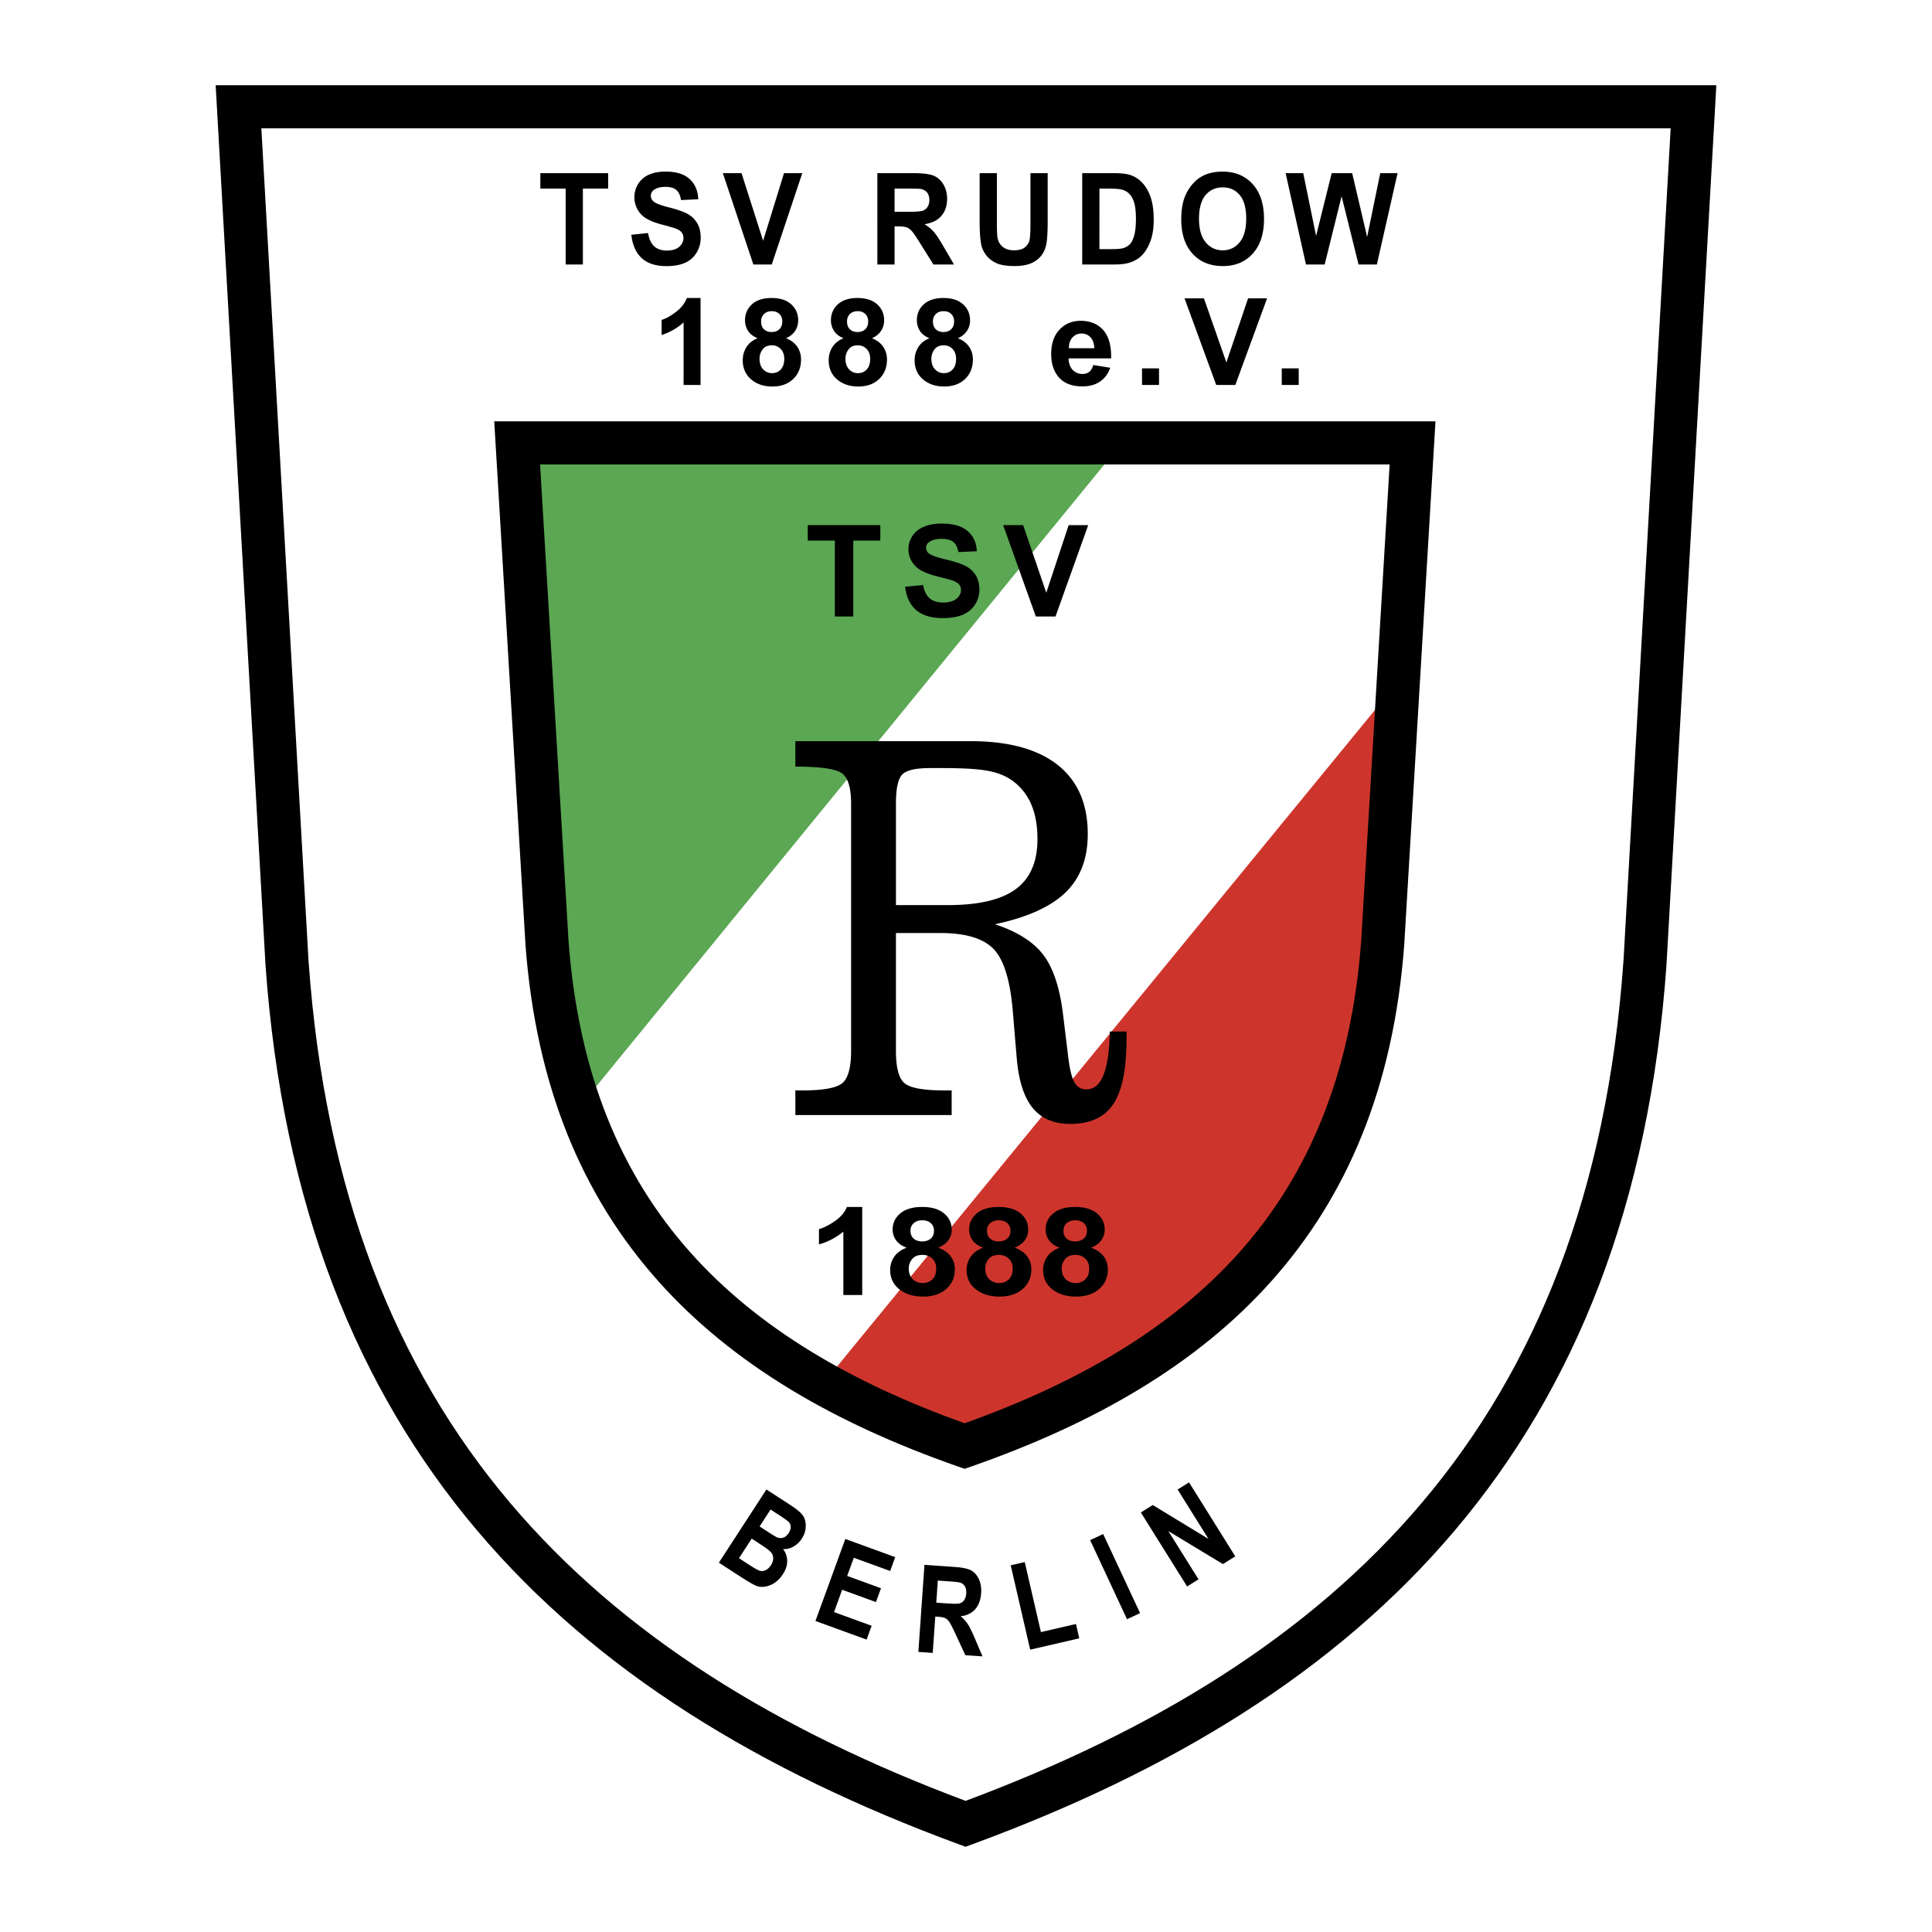 <svg xmlns="http://www.w3.org/2000/svg" width="2500" height="2500" viewBox="0 0 192.756 192.756"><path fill-rule="evenodd" clip-rule="evenodd" fill="#fff" d="M0 0h192.756v192.756H0V0z"/><path d="M23.795 8.504H171.24l-.129 2.269-4.84 85.388v.033c-1.695 24.009-9.135 42.326-21.119 56.492-11.949 14.125-28.367 24.036-48.078 31.294l-.739.272-.739-.272c-19.668-7.258-36.064-17.17-48.003-31.294-11.974-14.166-19.413-32.483-21.11-56.492v-.034l-4.838-85.388-.129-2.269h2.279v.001zm142.887 4.302H26.075l4.708 83.086h.002c1.629 23.051 8.707 40.559 20.085 54.021 11.265 13.328 26.796 22.774 45.467 29.76 18.712-6.986 34.263-16.432 45.539-29.76 11.389-13.463 18.467-30.972 20.096-54.021h.002l4.708-83.086z"/><path d="M57.892 110.34l53.938-66.012-60.301-.304c1.818 24.235 1.515 49.991 6.363 66.316z" fill-rule="evenodd" clip-rule="evenodd" fill="#5ba753"/><path d="M82.133 138.022l57.574-70.271c-1.52 20.053-3.125 36.533-5.453 44.413-6.188 15.389-19.57 25.478-37.878 31.941l-14.243-6.083z" fill-rule="evenodd" clip-rule="evenodd" fill="#cd352c"/><path d="M83.293 61.506v-7.571h-2.705v-1.542h7.242v1.542h-2.698v7.571h-1.839zm7.013-2.966l1.79-.172c.107.601.327 1.042.655 1.323.329.281.776.423 1.335.423.592 0 1.039-.125 1.338-.375.301-.251.452-.546.452-.882a.833.833 0 0 0-.188-.549c-.126-.15-.349-.283-.664-.395-.215-.073-.706-.207-1.474-.397-.986-.245-1.679-.546-2.076-.902-.559-.501-.839-1.113-.839-1.834 0-.463.133-.898.394-1.302.263-.404.644-.713 1.138-.923.495-.212 1.093-.318 1.794-.318 1.143 0 2.005.252 2.582.751.577.501.882 1.173.911 2.01l-1.84.08c-.078-.467-.249-.804-.506-1.009-.258-.206-.648-.308-1.167-.308-.534 0-.954.111-1.255.329a.665.665 0 0 0-.292.565.7.7 0 0 0 .274.552c.231.195.796.399 1.69.609.895.212 1.559.432 1.987.657a2.57 2.57 0 0 1 1.008.926c.24.391.363.877.363 1.453 0 .521-.145 1.011-.436 1.465-.291.457-.703.796-1.232 1.018s-1.192.333-1.983.333c-1.152 0-2.037-.267-2.654-.799-.617-.533-.987-1.309-1.106-2.328v-.001h.001zm13.038 2.966l-3.258-9.113h1.994l2.307 6.746 2.232-6.746h1.951l-3.262 9.113h-1.964zM56.437 26.39v-7.571h-2.526v-1.542h6.763v1.542h-2.52v7.571h-1.717zm6.55-2.967l1.671-.172c.1.601.306 1.042.612 1.323.308.281.725.423 1.247.423.553 0 .97-.125 1.25-.375.281-.252.421-.546.421-.882a.868.868 0 0 0-.176-.549c-.118-.151-.326-.283-.619-.396-.201-.073-.66-.207-1.377-.397-.921-.245-1.568-.546-1.938-.902a2.446 2.446 0 0 1-.783-1.834c0-.463.124-.898.367-1.302a2.346 2.346 0 0 1 1.063-.923c.461-.212 1.021-.317 1.676-.317 1.067 0 1.873.251 2.411.75.539.501.824 1.173.852 2.01l-1.719.08c-.073-.466-.232-.804-.473-1.009-.241-.205-.605-.308-1.089-.308-.499 0-.892.111-1.172.329a.68.68 0 0 0-.274.566c0 .215.087.4.257.552.216.195.743.399 1.579.609.836.212 1.456.432 1.855.657.4.225.715.536.941.927.226.39.34.876.34 1.452 0 .521-.136 1.011-.406 1.465a2.496 2.496 0 0 1-1.151 1.018c-.494.221-1.113.333-1.852.333-1.075 0-1.902-.267-2.478-.799-.576-.533-.922-1.309-1.033-2.328v-.001h-.002zm12.176 2.967l-3.043-9.113h1.863l2.153 6.746 2.085-6.746h1.823l-3.048 9.113h-1.833zm12.371 0l-.001-9.113h3.618c.908 0 1.571.083 1.981.245.411.164.742.457.989.874.247.418.372.898.372 1.436 0 .685-.188 1.25-.562 1.695-.375.445-.938.726-1.684.842.371.232.679.486.92.764s.568.773.978 1.481l1.04 1.776h-2.056l-1.242-1.982c-.44-.708-.743-1.156-.905-1.34a1.313 1.313 0 0 0-.516-.38c-.183-.068-.472-.103-.867-.103h-.348v3.805h-1.717zm1.718-5.261l1.271.002c.823 0 1.339-.038 1.543-.111a.927.927 0 0 0 .481-.385c.116-.182.175-.412.175-.685 0-.306-.077-.554-.229-.743a1.032 1.032 0 0 0-.647-.357c-.139-.02-.559-.032-1.254-.032h-1.341v2.311h.001zm8.488-3.854l1.719.001v4.936c0 .782.021 1.292.064 1.523.072.372.248.673.525.898s.656.339 1.135.339c.486 0 .855-.107 1.102-.321.248-.213.398-.476.449-.785.049-.312.074-.827.074-1.548v-5.042h1.719v4.787c0 1.093-.047 1.868-.139 2.317a2.687 2.687 0 0 1-.514 1.145c-.25.311-.586.559-1.002.742-.418.184-.965.276-1.639.276-.812 0-1.428-.101-1.848-.301s-.752-.462-.996-.783-.404-.66-.482-1.011c-.109-.523-.168-1.293-.168-2.312v-4.861h.001zm10.233 0l3.141.001c.707 0 1.25.058 1.619.174.498.157.928.438 1.283.838.355.402.627.895.812 1.477.186.583.279 1.3.279 2.154 0 .751-.088 1.398-.262 1.94-.213.662-.518 1.199-.91 1.609-.299.311-.701.554-1.209.728-.379.127-.889.192-1.521.192h-3.232v-9.113zm1.718 1.542l-.002 6.038h1.283c.48 0 .828-.03 1.041-.086a1.55 1.55 0 0 0 .691-.379c.184-.179.336-.473.451-.88.117-.409.176-.966.176-1.671 0-.703-.059-1.244-.176-1.621-.115-.377-.279-.673-.488-.883a1.604 1.604 0 0 0-.795-.431c-.24-.056-.711-.086-1.41-.086l-.771-.001zm8.163 3.072c0-.927.131-1.707.391-2.337.193-.463.459-.881.791-1.249a3.297 3.297 0 0 1 1.102-.821c.529-.24 1.143-.36 1.834-.36 1.254 0 2.258.417 3.01 1.249.752.834 1.129 1.993 1.129 3.475 0 1.471-.373 2.622-1.119 3.453s-1.746 1.247-2.996 1.247c-1.266 0-2.271-.414-3.018-1.239-.749-.828-1.124-1.968-1.124-3.418zm1.773-.063c0 1.032.221 1.816.664 2.349.445.532 1.014.799 1.697.799s1.246-.265 1.686-.792c.439-.529.66-1.323.66-2.378 0-1.044-.215-1.825-.643-2.338-.426-.513-.996-.771-1.703-.771s-1.281.26-1.713.779c-.434.52-.65 1.305-.65 2.354l.002-.002zm10.67 4.564l-2.031-9.113h1.758l1.283 6.259 1.555-6.259h2.045l1.492 6.365 1.307-6.365h1.73l-2.066 9.113h-1.824l-1.695-6.813-1.689 6.813h-1.865zM69.897 38.408h-1.695v-6.243c-.62.566-1.35.986-2.191 1.256v-1.502c.443-.141.925-.411 1.441-.805.519-.395.876-.856 1.069-1.383h1.375v8.677h.001zm5.689-4.663c-.438-.179-.757-.428-.956-.743a1.926 1.926 0 0 1-.299-1.042c0-.643.231-1.176.69-1.597s1.115-.632 1.962-.632c.841 0 1.495.21 1.958.63.463.42.696.956.696 1.599 0 .4-.107.757-.319 1.069a2.024 2.024 0 0 1-.899.717c.49.191.864.474 1.117.842a2.2 2.2 0 0 1 .383 1.28c0 .796-.26 1.446-.78 1.945s-1.215.748-2.079.748c-.804 0-1.475-.207-2.008-.618-.632-.486-.948-1.156-.948-2.004 0-.467.119-.897.356-1.288s.611-.693 1.122-.905l.004-.001zm.351-1.667c0 .329.094.588.284.771.191.185.446.278.764.278.321 0 .58-.094.772-.279.193-.187.291-.447.291-.776 0-.311-.097-.56-.286-.745-.191-.187-.444-.281-.759-.281-.324 0-.584.094-.776.283-.193.188-.291.439-.291.75h.001v-.001zm-.158 3.701c0 .455.119.812.358 1.066.239.255.539.384.896.384.35 0 .64-.124.868-.369.229-.245.345-.601.345-1.063 0-.404-.117-.731-.35-.976a1.175 1.175 0 0 0-.888-.369c-.414 0-.724.14-.926.417a1.52 1.52 0 0 0-.305.908h.002v.002zm8.379-2.034c-.438-.179-.757-.428-.957-.743a1.925 1.925 0 0 1-.298-1.042c0-.643.231-1.176.69-1.597s1.116-.632 1.963-.632c.841 0 1.494.21 1.958.63.464.42.696.956.696 1.599 0 .4-.107.757-.319 1.069a2.021 2.021 0 0 1-.898.717c.49.191.863.474 1.117.842a2.2 2.2 0 0 1 .383 1.28c0 .796-.26 1.446-.78 1.945-.52.499-1.215.748-2.079.748-.804 0-1.475-.207-2.007-.618-.633-.486-.949-1.156-.949-2.004 0-.467.119-.897.356-1.288s.611-.693 1.122-.905l.002-.001zm.35-1.667c0 .329.095.588.284.771.191.185.446.278.764.278.321 0 .58-.094.772-.279.193-.187.291-.447.291-.776 0-.311-.096-.56-.286-.745-.191-.187-.444-.281-.759-.281-.324 0-.584.094-.776.283-.192.188-.291.439-.291.75h.001v-.001zm-.157 3.701c0 .455.119.812.358 1.066.239.255.54.384.896.384.35 0 .64-.124.869-.369.229-.245.344-.601.344-1.063 0-.404-.117-.731-.35-.976s-.53-.369-.887-.369c-.414 0-.724.14-.926.417a1.52 1.52 0 0 0-.305.908h.001v.002zm8.379-2.034c-.438-.179-.757-.428-.956-.743a1.918 1.918 0 0 1-.299-1.042c0-.643.231-1.176.69-1.597.459-.42 1.116-.632 1.963-.632.841 0 1.494.21 1.958.63.464.42.697.956.697 1.599 0 .4-.107.757-.32 1.069a2.021 2.021 0 0 1-.898.717c.49.191.863.474 1.117.842.256.369.383.797.383 1.28 0 .796-.259 1.446-.78 1.945-.52.499-1.215.748-2.078.748-.804 0-1.475-.207-2.008-.618-.632-.486-.948-1.156-.948-2.004 0-.467.119-.897.356-1.288s.611-.693 1.121-.905l.002-.001zm.35-1.667c0 .329.094.588.284.771.191.185.446.278.764.278.321 0 .579-.094.772-.279.192-.187.291-.447.291-.776 0-.311-.096-.56-.286-.745-.191-.187-.444-.281-.759-.281-.324 0-.584.094-.777.283-.192.188-.29.439-.29.75h.001v-.001zm-.157 3.701c0 .455.119.812.358 1.066.239.255.539.384.896.384.35 0 .64-.124.868-.369.229-.245.345-.601.345-1.063 0-.404-.118-.731-.35-.976a1.175 1.175 0 0 0-.887-.369c-.415 0-.724.14-.926.417a1.52 1.52 0 0 0-.305.908h.001v.002zm16.159.637l1.688.277c-.217.605-.561 1.067-1.029 1.382-.469.317-1.055.476-1.758.476-1.115 0-1.939-.356-2.475-1.068-.42-.569-.631-1.289-.631-2.157 0-1.037.277-1.851.83-2.438.557-.586 1.258-.881 2.105-.881.953 0 1.707.308 2.258.922.549.615.812 1.558.789 2.827h-4.246c.01.491.148.873.408 1.146.262.273.59.409.979.409.266 0 .49-.07.67-.212.18-.141.318-.37.41-.684h.002v.001zm.096-1.675c-.014-.478-.141-.844-.381-1.091a1.176 1.176 0 0 0-.881-.375c-.369 0-.676.131-.916.395-.242.264-.359.621-.357 1.073l2.535-.002zm4.763 3.667v-1.656h1.695v1.656h-1.695zm7.403 0l-3.162-8.641h1.936l2.238 6.396 2.166-6.396h1.895l-3.168 8.641h-1.905zm6.537 0v-1.656h1.693v1.656h-1.693zM86.023 129.203h-1.882v-6.32a6.683 6.683 0 0 1-2.433 1.272v-1.521c.492-.143 1.027-.416 1.601-.814.576-.4.973-.867 1.187-1.4h1.528v8.783h-.001zm4.43-4.721c-.487-.182-.842-.434-1.062-.753a1.825 1.825 0 0 1-.332-1.055c0-.65.257-1.19.767-1.616.509-.426 1.238-.64 2.18-.64.934 0 1.66.213 2.175.638.515.426.773.968.773 1.618 0 .405-.12.768-.354 1.083-.237.316-.57.56-.999.726.544.194.959.479 1.241.854.283.373.426.807.426 1.295 0 .808-.289 1.465-.866 1.97-.577.505-1.349.758-2.309.758-.893 0-1.638-.21-2.229-.626-.702-.492-1.053-1.17-1.053-2.029 0-.474.132-.908.396-1.304s.679-.702 1.246-.917v-.002zm.388-1.688c0 .334.105.596.316.781.211.188.496.281.848.281.356 0 .644-.096.857-.283.214-.188.322-.452.322-.785 0-.314-.106-.567-.317-.754-.212-.189-.494-.285-.843-.285-.36 0-.649.096-.863.286s-.323.444-.323.759h.003zm-.174 3.748c0 .461.132.822.397 1.08.266.259.599.389.995.389.388 0 .711-.125.964-.373.255-.248.383-.608.383-1.077 0-.409-.13-.739-.389-.987-.258-.248-.588-.373-.985-.373-.46 0-.804.142-1.029.422a1.45 1.45 0 0 0-.338.92h.002v-.001zm7.417-2.06c-.486-.182-.842-.434-1.062-.753a1.825 1.825 0 0 1-.332-1.055c0-.65.257-1.19.767-1.616.51-.426 1.238-.64 2.18-.64.934 0 1.658.213 2.174.638.516.426.773.968.773 1.618 0 .405-.119.768-.354 1.083-.238.316-.57.56-.998.726.543.194.959.479 1.24.854.283.373.426.807.426 1.295 0 .808-.289 1.465-.867 1.97-.576.505-1.35.758-2.309.758-.893 0-1.637-.21-2.229-.626-.703-.492-1.054-1.17-1.054-2.029a2.3 2.3 0 0 1 .396-1.304c.263-.396.679-.702 1.246-.917l.003-.002zm.389-1.688c0 .334.105.596.314.781.213.188.496.281.85.281.355 0 .643-.096.857-.283.213-.188.322-.452.322-.785 0-.314-.107-.567-.318-.754-.211-.189-.492-.285-.842-.285-.361 0-.648.096-.863.286-.213.19-.322.444-.322.759h.002zm-.176 3.748c0 .461.133.822.398 1.08.266.259.598.389.994.389.389 0 .711-.125.965-.373s.383-.608.383-1.077c0-.409-.131-.739-.389-.987s-.588-.373-.986-.373c-.459 0-.803.142-1.027.422a1.445 1.445 0 0 0-.338.919zm7.418-2.06c-.486-.182-.842-.434-1.062-.753a1.825 1.825 0 0 1-.332-1.055c0-.65.258-1.19.766-1.616.512-.426 1.24-.64 2.182-.64.934 0 1.658.213 2.174.638.516.426.773.968.773 1.618 0 .405-.119.768-.354 1.083-.238.316-.57.56-1 .726.545.194.961.479 1.242.854.283.373.426.807.426 1.295 0 .808-.289 1.465-.867 1.97-.576.505-1.35.758-2.309.758-.893 0-1.637-.21-2.229-.626-.703-.492-1.055-1.17-1.055-2.029 0-.474.133-.908.396-1.304s.68-.702 1.246-.917l.003-.002zm.389-1.688c0 .334.105.596.314.781.213.188.496.281.85.281.355 0 .643-.096.857-.283.213-.188.322-.452.322-.785 0-.314-.107-.567-.318-.754-.211-.189-.492-.285-.842-.285-.361 0-.648.096-.863.286-.213.19-.322.444-.322.759h.002zm-.176 3.748c0 .461.133.822.398 1.08.266.259.6.389.994.389.389 0 .711-.125.965-.373s.383-.608.383-1.077c0-.409-.131-.739-.389-.987s-.588-.373-.986-.373c-.459 0-.803.142-1.027.422-.225.283-.34.59-.34.92h.002v-.001zM89.387 90.301h5.208c3.051 0 5.307-.535 6.745-1.591 1.445-1.063 2.168-2.728 2.168-4.986 0-1.31-.195-2.433-.578-3.369a5.665 5.665 0 0 0-1.75-2.34c-.637-.501-1.439-.862-2.41-1.069-.973-.208-2.521-.314-4.648-.314h-1.347c-1.422 0-2.341.214-2.757.642-.416.428-.63 1.397-.63 2.908v10.119h-.001zm-10.034 20.95v-2.46h.734c2.081 0 3.411-.254 3.977-.748.566-.502.85-1.578.85-3.216V80.181c0-1.504-.283-2.5-.838-2.974-.555-.482-2.133-.723-4.722-.723v-2.54h17.462c3.802 0 6.71.796 8.71 2.373 2 1.584 3 3.891 3 6.899 0 2.446-.74 4.385-2.207 5.815-1.469 1.431-3.828 2.5-7.053 3.182 2.23.735 3.844 1.758 4.832 3.062.994 1.31 1.652 3.316 1.971 6.009l.451 3.697c.162 1.483.381 2.479.654 2.968.275.494.688.741 1.219.741.752 0 1.324-.48 1.705-1.443s.596-2.406.625-4.332h1.67v.782c0 2.981-.439 5.134-1.312 6.451-.879 1.323-2.312 1.985-4.301 1.985-1.629 0-2.889-.535-3.758-1.604-.865-1.069-1.398-2.734-1.582-4.974l-.395-4.699c-.26-3.095-.912-5.167-1.941-6.203-1.033-1.043-2.792-1.564-5.265-1.564h-4.451v11.738c0 1.658.277 2.734.832 3.222.555.495 1.891.742 3.989.742h.74v2.46H79.353z" fill-rule="evenodd" clip-rule="evenodd"/><path d="M51.599 42.037h91.618l-.135 2.277-2.979 49.887v.034c-1.061 14.247-5.719 25.126-13.227 33.551-7.453 8.364-17.674 14.227-29.932 18.513l-.707.247-.705-.247c-12.234-4.286-22.44-10.148-29.887-18.513-7.501-8.425-12.16-19.305-13.221-33.551v-.034l-2.978-49.887-.136-2.277h2.289zm87.046 4.301h-84.76l2.84 47.577h.002c.986 13.248 5.26 23.299 12.129 31.015 6.783 7.619 16.136 13.043 27.383 17.068 11.274-4.026 20.639-9.45 27.428-17.068 6.875-7.717 11.148-17.768 12.135-31.015h.002l2.841-47.577z"/><path d="M76.468 148.605l2.394 1.557c.654.424 1.075.782 1.263 1.074.188.291.276.648.263 1.069s-.145.824-.393 1.205a2.328 2.328 0 0 1-.852.802c-.341.183-.681.263-1.018.236.273.356.411.753.413 1.188.004.436-.139.875-.422 1.312-.345.532-.767.899-1.259 1.1-.493.199-.945.23-1.35.091-.279-.099-.863-.435-1.746-1.009l-2.038-1.322 4.745-7.303zm.415 1.998l-1.098 1.69.797.518c.477.31.78.493.903.551a.894.894 0 0 0 .652.052c.208-.064.392-.221.549-.461.14-.217.207-.424.2-.619a.697.697 0 0 0-.181-.473c-.114-.121-.49-.39-1.126-.803l-.696-.455zm-1.885 2.904l-1.269 1.954 1.12.728c.49.318.824.498.996.538a.835.835 0 0 0 .549-.076c.192-.09.365-.251.515-.482.155-.239.233-.471.233-.689a.926.926 0 0 0-.198-.581c-.129-.167-.455-.42-.972-.755l-.974-.637zm6.361 8.217l2.978-8.182 4.979 1.812-.504 1.384-3.628-1.32-.66 1.813 3.372 1.227-.502 1.38-3.372-1.228-.81 2.227 3.751 1.365-.502 1.379-5.102-1.857zm10.267 3.087l.607-8.687 3.027.212c.774.054 1.322.172 1.643.35.321.179.575.47.76.869.188.399.262.87.225 1.406-.047.678-.25 1.215-.604 1.605-.354.392-.837.621-1.444.687a3.6 3.6 0 0 1 .712.778c.184.276.427.769.726 1.473l.746 1.754-1.711-.12-.911-1.962c-.328-.71-.553-1.157-.674-1.337-.122-.181-.257-.311-.402-.386s-.386-.126-.717-.148l-.296-.021-.254 3.626-1.433-.099zm1.786-4.915l1.066.076c.65.046 1.069.046 1.25.002a.803.803 0 0 0 .457-.317c.123-.165.195-.395.216-.682.019-.275-.021-.504-.119-.679a.856.856 0 0 0-.427-.378c-.131-.052-.521-.102-1.164-.146l-1.125-.078-.154 2.202zm9.371 4.691l-1.945-8.414 1.402-.324 1.613 6.985 3.496-.807.328 1.429-4.894 1.131zm9.66-3.036l-3.68-7.892 1.303-.606 3.68 7.891-1.303.607zm5.995-3.268l-4.615-7.384 1.189-.742 5.559 3.382-3.08-4.931 1.139-.712 4.613 7.384-1.229.768-5.447-3.291 3.01 4.814-1.139.712z" fill-rule="evenodd" clip-rule="evenodd"/></svg>